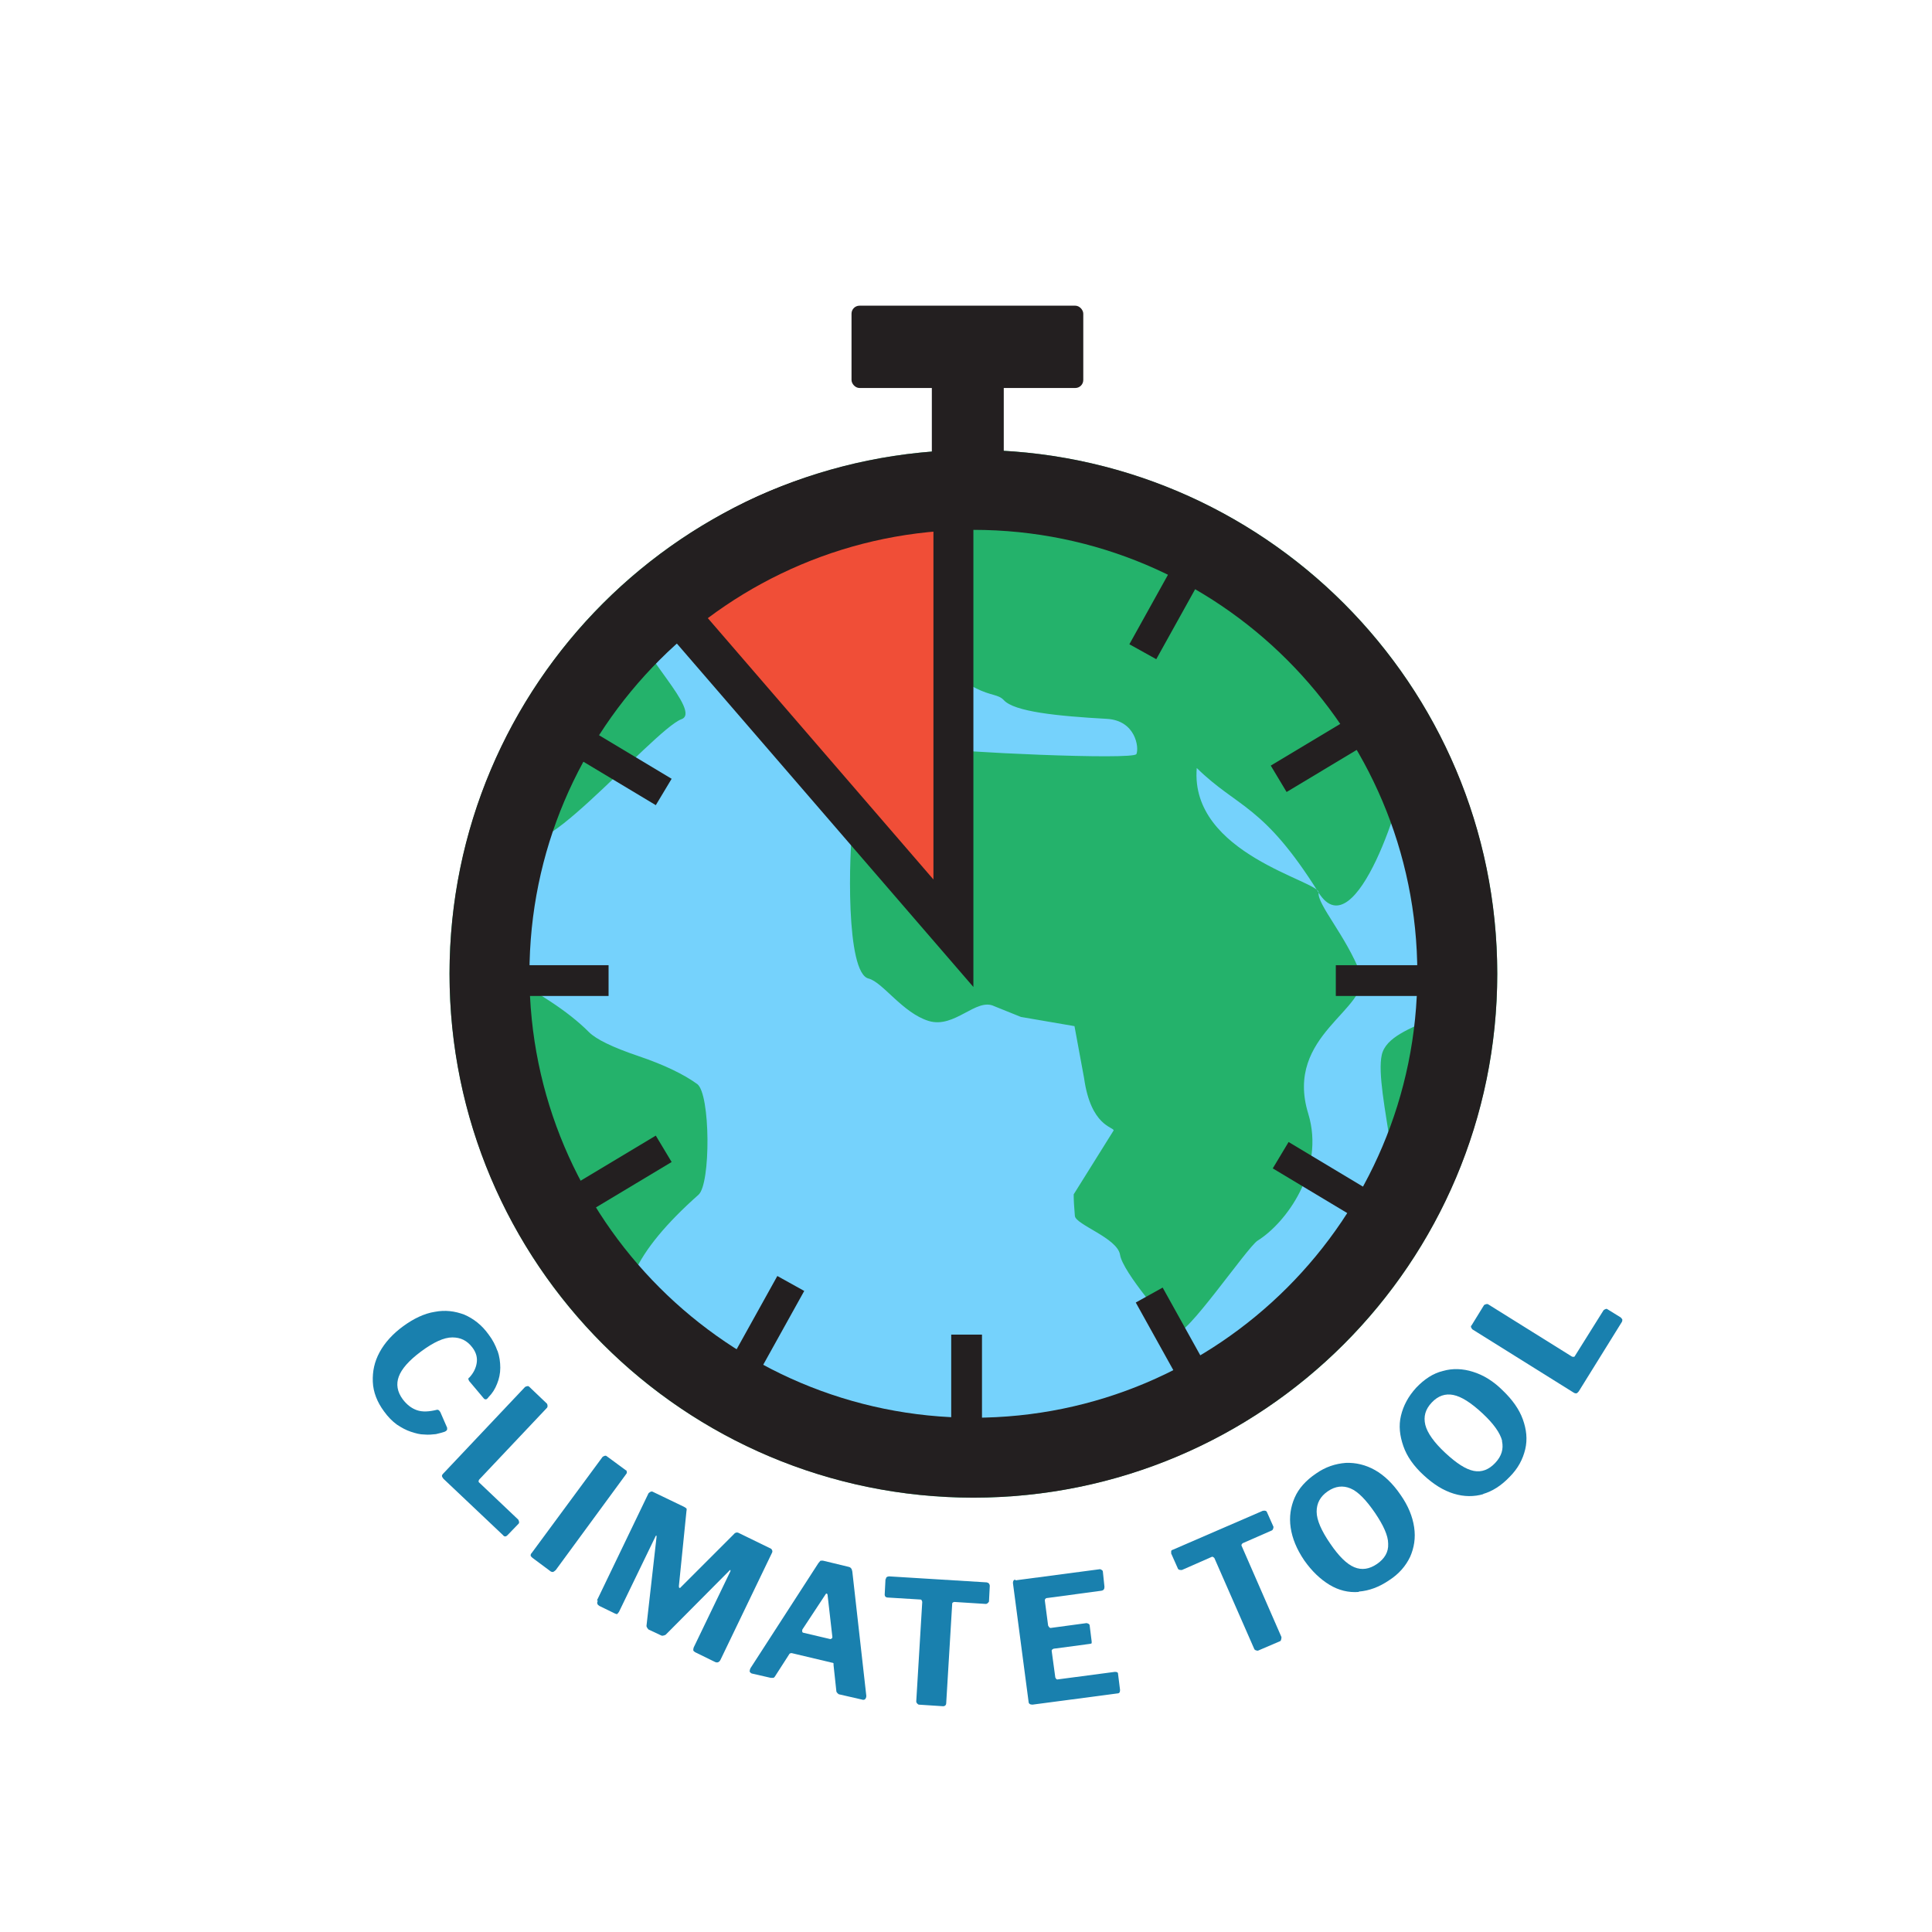 <?xml version="1.0" encoding="UTF-8"?><svg id="icon" xmlns="http://www.w3.org/2000/svg" viewBox="0 0 48.35 48.35"><defs><style>.cls-1{fill:none;stroke:#231f20;stroke-miterlimit:10;stroke-width:.77px;}.cls-2{fill:#75d2fc;}.cls-2,.cls-3,.cls-4,.cls-5,.cls-6{stroke-width:0px;}.cls-3{fill:#24b26b;}.cls-4{fill:#1980ae;}.cls-5{fill:#231f20;}.cls-6{fill:#f04e37;}</style></defs><circle class="cls-3" cx="24.36" cy="24.37" r="13.11"/><path class="cls-2" d="m34.13,31.57c.62-.62.24-.09.62-.62.58-.8-.37-3.66-.17-4.55s2.44-.86,2.44-2.18c0-2.18-.51-4.24-1.54-6.15-.04.71-.32.88-.32,1.15.03.51-1.23,4.6-2.16,3.12-1.39-2.22-2.02-2.11-3.05-3.12-.18,2.16,3.09,2.83,3.05,3.12-.04.29.69,1.09,1.05,2.03.27.89-1.92,1.52-1.31,3.5.43,1.41-.56,2.74-1.27,3.18-.27.18-1.84,2.49-2.04,2.29s-1.34-1.51-1.4-1.94c-.07-.42-1.11-.75-1.13-.97-.02-.22-.03-.4-.03-.54l1-1.6c0-.09-.57-.1-.74-1.31l-.24-1.3-1.34-.23-.67-.27c-.45-.22-.99.57-1.64.37-.65-.2-1.15-.97-1.5-1.06-.58-.13-.5-3.15-.39-3.93.11-.78.48-1.33,1.1-1.64.4-.22.74-.29,1-.2.27.09,4.93.31,4.99.15.07-.16-.02-.84-.74-.88-1.25-.07-2.32-.18-2.58-.47-.27-.29-.75.15-2.44-1.91-.16-.19-.61-.01-1.1.03-.49.04-.76.07-.8.07-.45,0-.75.18-.9.54-.16.36-.37.16-.64,1.41-.04.18.91-.67.87-.53-.04.31-.13-.48-.27-.37-.13.11-.27.12-.4.03-.13-.09,1.74-.19,1.63-.3-.11-.11-.21.77-.3.63-.13-.22-1.25-.42-1.34-2.07l-1.4-.55-1.11.76c-.04.13-.43.51-.74.73-.31.22,1.41,1.83.87,2.01-.71.27-4.13,4.33-3.82,2.56.11-.64.19-3.03.45-3.7-1.52,2.23-2.27,4.68-2.27,7.36,0,1.03.11,2.03.33,3.01.04-.36.1-.69.17-1,.07-.31.14-.64.23-.97.09-.33.2-.58.33-.74.13-.16.27-.17.4-.03.22.13.52.32.9.57.38.25.7.5.97.77.18.18.59.38,1.24.6.65.22,1.14.46,1.47.7.33.25.34,2.5.03,2.77-.8.71-1.34,1.36-1.6,1.94-.31.58-.69-.44-1.14.94,2.54,2.81,5.68,4.21,9.43,4.21s7.45-2.93,9.94-5.42Z"/><path class="cls-6" d="m16.43,14.75c.75-.77,3.11-2.77,7.43-2.91v11.52l-7.43-8.61Z"/><path class="cls-5" d="m23.36,12.36v9.65l-6.25-7.24c.89-.8,2.88-2.18,6.25-2.41m1-1.03c-6.03,0-8.6,3.41-8.6,3.41l8.6,9.96v-13.37h0Z"/><path class="cls-5" d="m24.36,13.26c6.13,0,11.11,4.98,11.11,11.11s-4.98,11.11-11.11,11.11-11.11-4.98-11.11-11.11,4.98-11.11,11.11-11.11m0-2c-7.24,0-13.11,5.87-13.11,13.11s5.87,13.11,13.11,13.11,13.11-5.87,13.11-13.11-5.87-13.11-13.11-13.11h0Z"/><line class="cls-1" x1="24.19" y1="33.4" x2="24.19" y2="35.79"/><line class="cls-1" x1="12.92" y1="24.54" x2="15.23" y2="24.54"/><line class="cls-1" x1="33.43" y1="24.54" x2="35.73" y2="24.54"/><line class="cls-1" x1="28.76" y1="32.41" x2="29.91" y2="34.48"/><line class="cls-1" x1="14.61" y1="29.95" x2="16.61" y2="28.75"/><line class="cls-1" x1="32" y1="19.49" x2="34" y2="18.29"/><line class="cls-1" x1="14.61" y1="18.62" x2="16.61" y2="19.82"/><line class="cls-1" x1="32.05" y1="28.91" x2="34.05" y2="30.11"/><line class="cls-1" x1="18.64" y1="34.19" x2="19.79" y2="32.12"/><line class="cls-1" x1="28.6" y1="16.31" x2="29.75" y2="14.24"/><rect class="cls-5" x="21.31" y="7.65" width="5.8" height="2.06" rx=".2" ry=".2"/><rect class="cls-5" x="23.32" y="9.7" width="1.8" height="1.71"/><path class="cls-4" d="m12.45,33.8c.05.14.07.29.07.43,0,.14-.03.28-.08.4-.05.13-.12.24-.21.33-.03.04-.05.06-.07.06-.02,0-.03,0-.05-.02l-.37-.44s-.02-.04-.02-.05.01-.03.03-.04c.1-.11.16-.23.18-.36.02-.13-.01-.26-.11-.39-.13-.17-.29-.25-.5-.25-.21,0-.47.12-.78.35-.31.23-.49.44-.56.63-.07.19-.04.38.1.57.1.13.21.22.35.27.14.05.31.04.51-.01.03,0,.05.01.08.06l.17.39s0,.03,0,.04c0,.02-.02.04-.06.06-.06.02-.13.04-.22.06-.09.01-.19.02-.29.01-.11,0-.22-.03-.34-.07-.12-.04-.23-.1-.35-.18-.11-.08-.22-.19-.32-.33-.17-.23-.27-.48-.28-.74s.04-.5.17-.74c.13-.24.33-.46.59-.65.26-.19.53-.32.79-.36.26-.05.5-.02.74.07.23.1.44.26.61.5.1.13.17.27.22.41Z"/><path class="cls-4" d="m13.25,34.71l.44.42s.03.06,0,.1l-1.7,1.8s-.03.05,0,.07l.98.93s.04.07.01.1l-.28.29s-.03.03-.05.03c-.02,0-.04,0-.06-.03l-1.49-1.41s-.04-.05-.04-.07c0-.02.01-.04.03-.06l2.05-2.17s.07-.04.1-.01Z"/><path class="cls-4" d="m15.67,36.79s.04.06,0,.1l-1.76,2.4s-.04.04-.07.05c-.02,0-.05,0-.08-.03l-.43-.32s-.05-.04-.05-.06,0-.04.03-.07l1.77-2.4s.07-.05.1-.02l.49.36Z"/><path class="cls-4" d="m14.94,40.05l1.29-2.68s.06-.06.1-.04l.79.38s.05.03.06.04c0,.01.01.03,0,.06l-.19,1.88s0,.04.01.05c.01,0,.03,0,.04-.02l1.31-1.31c.04-.05.08-.07.13-.05l.82.4s.05.05.02.1l-1.29,2.68c-.03.06-.08.08-.14.05l-.49-.24s-.05-.03-.05-.05c0-.02,0-.04.01-.07l.92-1.91s0-.03,0-.03-.02,0-.03.02l-1.59,1.6s-.07.04-.11.02l-.32-.15s-.06-.06-.05-.1l.25-2.21s0-.04,0-.04c-.01,0-.02,0-.03.03l-.91,1.88s-.03.04-.04.05-.04,0-.06-.01l-.39-.19c-.05-.03-.07-.07-.04-.13Z"/><path class="cls-4" d="m18.76,41.84s0-.05.02-.09l1.7-2.63s.04-.05.05-.06c.02,0,.04-.01.08,0l.62.15c.06.01.09.05.1.12l.35,3.11s0,.05-.02.07c-.01.02-.03.03-.06.03l-.61-.14s-.06-.04-.06-.08l-.07-.65s0-.03,0-.04c0-.01-.02-.02-.04-.02l-1.01-.24s-.05,0-.06.03l-.36.56s-.02.03-.04.03-.04,0-.06,0l-.48-.11s-.04-.02-.05-.05Zm2.02-.82s.06-.01.05-.06l-.12-1.05s-.01-.03-.02-.03-.02,0-.03.02l-.58.88s-.02.07.02.08l.68.16Z"/><path class="cls-4" d="m22.17,39.52s0-.04.02-.05c.01-.01.04-.02.06-.02l2.44.15s.05.01.06.03.02.03.02.06l-.02.39s-.03.06-.08.06l-.79-.05s-.05.01-.05.04l-.15,2.49c0,.05-.03.08-.08.08l-.61-.04s-.06-.03-.06-.08l.15-2.49s-.01-.06-.04-.06l-.82-.05c-.05,0-.08-.03-.08-.07l.02-.39Z"/><path class="cls-4" d="m25.41,39.55l2.12-.28s.07.02.07.06l.04.38c0,.06-.02.09-.08.1l-1.34.18c-.05,0-.08.03-.07.08l.08.61s.03.07.07.06l.89-.12s.08.01.08.06l.05.4s0,.03,0,.04c0,.01-.03.02-.05.02l-.9.12s-.06.02-.05.06l.09.66s.02.05.05.05l1.44-.19c.05,0,.08.01.08.05l.05.4s0,.04-.01.06c-.01.02-.03.03-.06.03l-2.12.28c-.06,0-.1-.02-.1-.08l-.39-2.96c0-.05.01-.08.06-.09Z"/><path class="cls-4" d="m29.31,38.88s0-.04,0-.06c0-.02.02-.03.05-.04l2.24-.97s.05-.01.07,0c.02,0,.03.02.04.04l.16.36s0,.07-.04.09l-.73.32s-.04.03-.03.06l1,2.29s0,.08-.03.1l-.56.24s-.07,0-.09-.04l-1-2.28s-.04-.04-.06-.03l-.75.33s-.08.01-.1-.03l-.16-.36Z"/><path class="cls-4" d="m34,39.84c-.25.02-.5-.04-.73-.18s-.44-.34-.63-.61c-.19-.28-.3-.55-.34-.82-.04-.27,0-.52.1-.75s.28-.43.53-.6c.24-.17.49-.25.75-.27.25-.01.5.05.73.18s.45.34.64.62c.19.27.3.54.34.81.04.27,0,.51-.1.74-.11.23-.28.43-.53.59-.25.17-.5.26-.75.28Zm.74-1.21c0-.2-.12-.46-.33-.77-.22-.32-.42-.53-.61-.61-.19-.08-.38-.06-.57.07-.19.13-.28.3-.28.51,0,.21.12.48.34.8.21.31.41.51.6.59.19.08.38.05.57-.08.19-.13.29-.3.28-.5Z"/><path class="cls-4" d="m37.13,37.39c-.24.07-.49.07-.75-.01s-.5-.23-.75-.46c-.25-.23-.42-.47-.51-.73s-.12-.51-.06-.76.18-.48.38-.7c.2-.21.42-.36.67-.42.24-.07.5-.06.75.02.26.08.51.23.75.47.24.23.41.47.5.72.09.25.12.5.06.75s-.18.48-.39.69c-.21.22-.43.36-.67.43Zm.46-1.34c-.05-.19-.21-.42-.49-.68-.29-.27-.53-.42-.73-.46-.2-.04-.38.02-.54.19-.16.17-.21.35-.16.56.05.2.22.44.5.7.28.26.51.41.71.45s.38-.03.54-.2c.16-.17.21-.35.17-.54Z"/><path class="cls-4" d="m36.82,33.18l.32-.52s.06-.04.1-.02l2.1,1.31s.06.02.07-.01l.72-1.15s.06-.05.09-.03l.34.21s.03.03.04.05c0,.02,0,.04-.01.06l-1.08,1.74s-.04.05-.06.05c-.02,0-.04,0-.07-.02l-2.53-1.58s-.06-.06-.03-.1Z"/></svg>